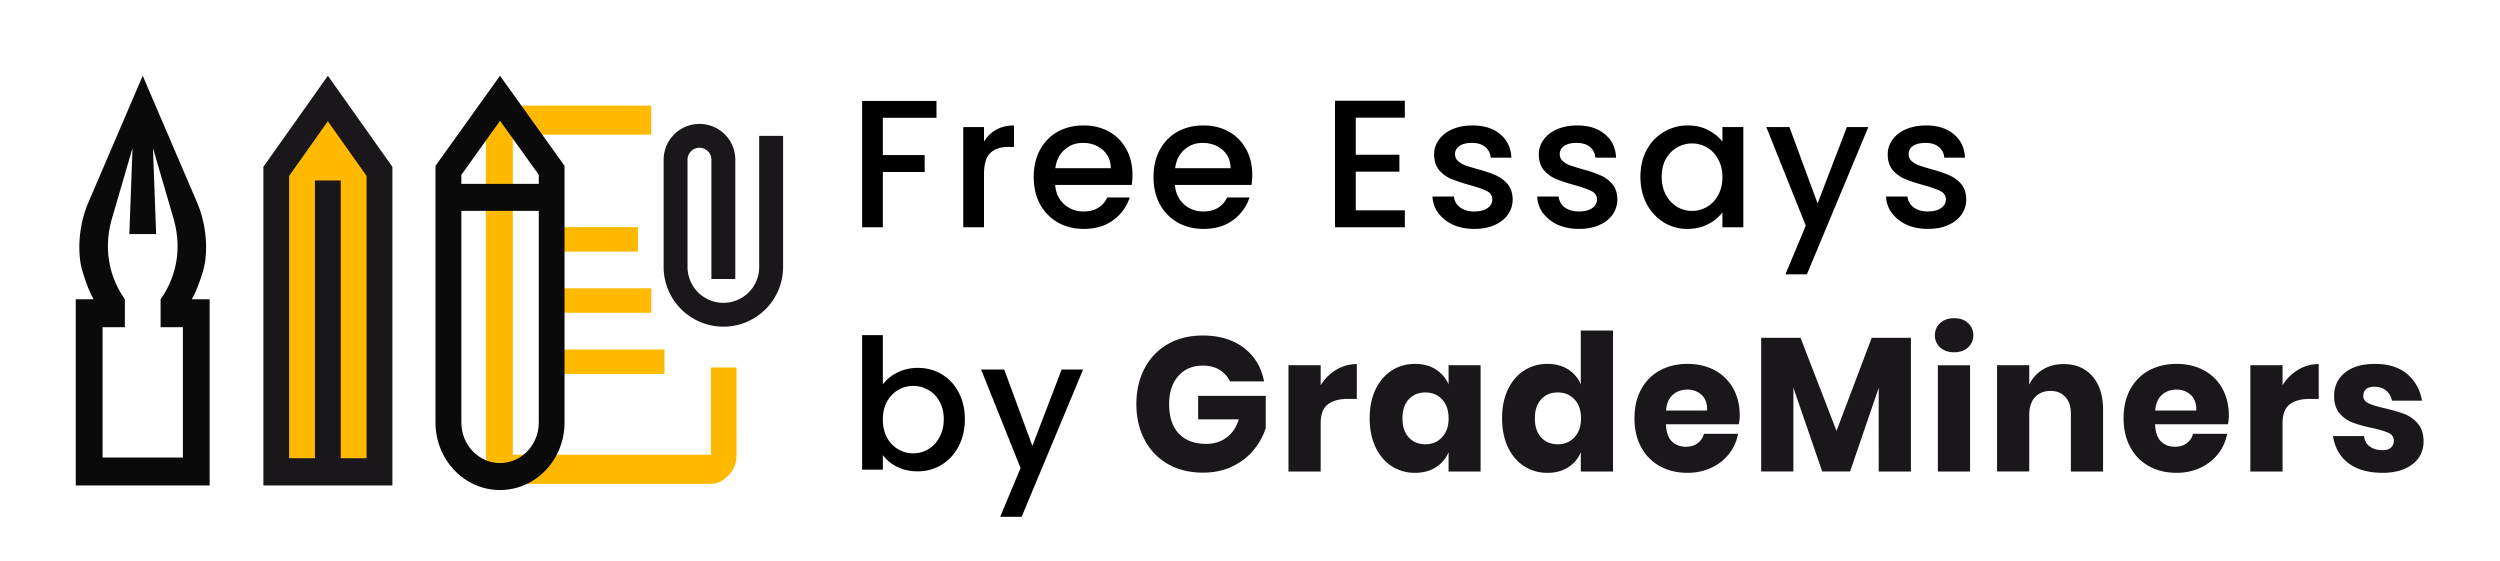 <svg width="165" height="37" viewBox="0 0 165 37" fill="none" xmlns="http://www.w3.org/2000/svg"><path d="M61.808 6.66v1.116h-3.54v2.46h2.76v1.116h-2.76V15H56.9V6.66h4.908Zm3.136 2.688c.2-.336.464-.596.792-.78.336-.192.732-.288 1.188-.288v1.416h-.348c-.536 0-.944.136-1.224.408-.272.272-.408.744-.408 1.416V15h-1.368V8.388h1.368v.96Zm9.798 2.184c0 .248-.016.472-.048.672h-5.052c.04.528.236.952.588 1.272.352.32.784.48 1.296.48.736 0 1.256-.308 1.56-.924h1.476a2.998 2.998 0 0 1-1.092 1.5c-.52.384-1.168.576-1.944.576-.632 0-1.2-.14-1.704-.42a3.139 3.139 0 0 1-1.176-1.2c-.28-.52-.42-1.12-.42-1.8 0-.68.136-1.276.408-1.788.28-.52.668-.92 1.164-1.2.504-.28 1.08-.42 1.728-.42.624 0 1.18.136 1.668.408.488.272.868.656 1.14 1.152.272.488.408 1.052.408 1.692Zm-1.428-.432c-.008-.504-.188-.908-.54-1.212-.352-.304-.788-.456-1.308-.456-.472 0-.876.152-1.212.456-.336.296-.536.7-.6 1.212h3.66Zm9.334.432c0 .248-.016.472-.048.672h-5.052c.04.528.236.952.588 1.272.352.32.784.48 1.296.48.736 0 1.256-.308 1.56-.924h1.476a2.998 2.998 0 0 1-1.092 1.5c-.52.384-1.168.576-1.944.576-.632 0-1.2-.14-1.704-.42a3.139 3.139 0 0 1-1.176-1.2c-.28-.52-.42-1.12-.42-1.8 0-.68.136-1.276.408-1.788.28-.52.668-.92 1.164-1.2.504-.28 1.08-.42 1.728-.42.624 0 1.18.136 1.668.408.488.272.868.656 1.14 1.152.272.488.408 1.052.408 1.692ZM81.22 11.1c-.008-.504-.188-.908-.54-1.212-.352-.304-.788-.456-1.308-.456-.472 0-.876.152-1.212.456-.336.296-.536.7-.6 1.212h3.66Zm8.26-3.336v2.448h2.88v1.116h-2.88v2.556h3.24V15H88.11V6.648h4.608v1.116h-3.24Zm7.824 7.344c-.52 0-.988-.092-1.404-.276a2.536 2.536 0 0 1-.972-.768 1.943 1.943 0 0 1-.384-1.092h1.416a.99.99 0 0 0 .396.708c.248.184.556.276.924.276.384 0 .68-.072.888-.216.216-.152.324-.344.324-.576 0-.248-.12-.432-.36-.552-.232-.12-.604-.252-1.116-.396a10.83 10.83 0 0 1-1.212-.396 2.176 2.176 0 0 1-.816-.588c-.224-.264-.336-.612-.336-1.044 0-.352.104-.672.312-.96.208-.296.504-.528.888-.696.392-.168.84-.252 1.344-.252.752 0 1.356.192 1.812.576.464.376.712.892.744 1.548h-1.368a.974.974 0 0 0-.36-.708c-.216-.176-.508-.264-.876-.264-.36 0-.636.068-.828.204a.632.632 0 0 0-.288.54c0 .176.064.324.192.444s.284.216.468.288c.184.064.456.148.816.252.48.128.872.26 1.176.396.312.128.58.32.804.576.224.256.34.596.348 1.02 0 .376-.104.712-.312 1.008-.208.296-.504.528-.888.696-.376.168-.82.252-1.332.252Zm6.91 0c-.52 0-.988-.092-1.404-.276a2.536 2.536 0 0 1-.972-.768 1.943 1.943 0 0 1-.384-1.092h1.416a.99.99 0 0 0 .396.708c.248.184.556.276.924.276.384 0 .68-.072.888-.216.216-.152.324-.344.324-.576 0-.248-.12-.432-.36-.552-.232-.12-.604-.252-1.116-.396a10.83 10.83 0 0 1-1.212-.396 2.176 2.176 0 0 1-.816-.588c-.224-.264-.336-.612-.336-1.044 0-.352.104-.672.312-.96.208-.296.504-.528.888-.696.392-.168.84-.252 1.344-.252.752 0 1.356.192 1.812.576.464.376.712.892.744 1.548h-1.368a.974.974 0 0 0-.36-.708c-.216-.176-.508-.264-.876-.264-.36 0-.636.068-.828.204a.632.632 0 0 0-.288.54c0 .176.064.324.192.444s.284.216.468.288c.184.064.456.148.816.252.48.128.872.26 1.176.396.312.128.58.32.804.576.224.256.34.596.348 1.02 0 .376-.104.712-.312 1.008-.208.296-.504.528-.888.696-.376.168-.82.252-1.332.252Zm4.054-3.444c0-.664.136-1.252.408-1.764a3.047 3.047 0 0 1 2.712-1.62c.52 0 .972.104 1.356.312.392.2.704.452.936.756v-.96h1.38V15h-1.38v-.984a2.717 2.717 0 0 1-.948.78c-.4.208-.856.312-1.368.312a2.938 2.938 0 0 1-1.56-.432 3.206 3.206 0 0 1-1.128-1.224c-.272-.528-.408-1.124-.408-1.788Zm5.412.024c0-.456-.096-.852-.288-1.188a1.938 1.938 0 0 0-.732-.768 1.93 1.93 0 0 0-.984-.264c-.352 0-.68.088-.984.264-.304.168-.552.42-.744.756-.184.328-.276.72-.276 1.176 0 .456.092.856.276 1.2.192.344.44.608.744.792a1.974 1.974 0 0 0 1.968 0c.304-.176.548-.432.732-.768.192-.344.288-.744.288-1.2Zm9.629-3.3-4.056 9.72h-1.416l1.344-3.216-2.604-6.504h1.524l1.86 5.04 1.932-5.04h1.416Zm3.932 6.72c-.52 0-.988-.092-1.404-.276a2.536 2.536 0 0 1-.972-.768 1.943 1.943 0 0 1-.384-1.092h1.416a.99.99 0 0 0 .396.708c.248.184.556.276.924.276.384 0 .68-.072.888-.216.216-.152.324-.344.324-.576 0-.248-.12-.432-.36-.552-.232-.12-.604-.252-1.116-.396a10.83 10.83 0 0 1-1.212-.396 2.176 2.176 0 0 1-.816-.588c-.224-.264-.336-.612-.336-1.044 0-.352.104-.672.312-.96.208-.296.504-.528.888-.696.392-.168.84-.252 1.344-.252.752 0 1.356.192 1.812.576.464.376.712.892.744 1.548h-1.368a.974.974 0 0 0-.36-.708c-.216-.176-.508-.264-.876-.264-.36 0-.636.068-.828.204a.632.632 0 0 0-.288.54c0 .176.064.324.192.444s.284.216.468.288c.184.064.456.148.816.252.48.128.872.26 1.176.396.312.128.58.32.804.576.224.256.34.596.348 1.02 0 .376-.104.712-.312 1.008-.208.296-.504.528-.888.696-.376.168-.82.252-1.332.252ZM58.268 25.372c.232-.32.548-.58.948-.78.408-.208.86-.312 1.356-.312.584 0 1.112.14 1.584.42.472.28.844.68 1.116 1.2.272.512.408 1.1.408 1.764 0 .664-.136 1.26-.408 1.788-.272.52-.648.928-1.128 1.224a2.96 2.96 0 0 1-1.572.432c-.512 0-.968-.1-1.368-.3a2.63 2.63 0 0 1-.936-.768V31H56.9v-8.88h1.368v3.252Zm4.02 2.292c0-.456-.096-.848-.288-1.176a1.832 1.832 0 0 0-.744-.756 1.974 1.974 0 0 0-1.968 0 2.022 2.022 0 0 0-.744.768c-.184.336-.276.732-.276 1.188 0 .456.092.856.276 1.2.192.336.44.592.744.768a1.974 1.974 0 0 0 1.968 0c.312-.184.56-.448.744-.792.192-.344.288-.744.288-1.2Zm9.197-3.276-4.056 9.72h-1.416l1.344-3.216-2.604-6.504h1.524l1.86 5.04 1.932-5.04h1.416Z" fill="#000"/><path fill-rule="evenodd" clip-rule="evenodd" d="M79.375 22.144c1.102 0 2.01.272 2.722.817.713.544 1.156 1.282 1.33 2.212h-2.25a1.747 1.747 0 0 0-.683-.76c-.307-.19-.676-.283-1.106-.283-.672 0-1.21.228-1.616.685-.406.456-.61 1.074-.61 1.854 0 .846.214 1.495.64 1.948.428.452 1.034.679 1.822.679.505 0 .949-.14 1.33-.421.38-.281.65-.681.808-1.2h-2.685v-1.547h4.462v2.124a4.348 4.348 0 0 1-.796 1.446c-.364.444-.83.804-1.398 1.08-.567.277-1.216.416-1.945.416-.887 0-1.661-.19-2.324-.572a3.898 3.898 0 0 1-1.535-1.603c-.36-.687-.541-1.47-.541-2.35 0-.88.18-1.664.54-2.35a3.91 3.91 0 0 1 1.53-1.604c.658-.38 1.427-.571 2.305-.571Zm7.79 3.28a3.032 3.032 0 0 1 1.025-1.018 2.596 2.596 0 0 1 1.36-.377v2.3h-.608c-.564 0-1 .122-1.311.365-.311.243-.466.654-.466 1.232v3.193h-2.126v-7.014h2.126v1.32Zm6.229-1.407c.53 0 .986.121 1.367.364s.663.574.845.993v-1.27h2.113v7.015h-2.113v-1.27c-.182.419-.464.75-.845.993-.381.243-.837.364-1.367.364a2.786 2.786 0 0 1-1.535-.433c-.452-.29-.808-.706-1.069-1.25-.261-.546-.392-1.182-.392-1.912 0-.737.13-1.376.392-1.916.261-.54.617-.956 1.069-1.245.452-.289.963-.433 1.535-.433Zm.685 1.885c-.456 0-.822.151-1.1.453-.278.302-.416.72-.416 1.257 0 .536.138.955.416 1.257.278.302.644.452 1.1.452.447 0 .814-.155 1.1-.465.286-.31.429-.725.429-1.244 0-.528-.143-.945-.43-1.25-.285-.307-.652-.46-1.1-.46Zm8.053-1.885c.531 0 .986.122 1.367.365.382.243.659.574.833.993v-3.558h2.126v9.302h-2.126v-1.27c-.174.42-.451.75-.833.993-.381.243-.836.365-1.367.365a2.786 2.786 0 0 1-1.535-.434c-.451-.289-.808-.706-1.069-1.25-.26-.545-.391-1.182-.391-1.911 0-.737.13-1.376.391-1.917.261-.54.618-.955 1.069-1.244.452-.29.963-.434 1.535-.434Zm.685 1.885c-.456 0-.822.151-1.1.453-.277.302-.416.72-.416 1.257 0 .536.139.955.416 1.257.278.302.644.452 1.1.452.448 0 .814-.155 1.1-.465.286-.31.429-.725.429-1.244 0-.528-.143-.945-.429-1.25-.286-.307-.652-.46-1.1-.46Zm12.006 1.521c0 .176-.021.369-.062.578h-4.81c.025.528.157.907.397 1.138.241.23.547.345.92.345.315 0 .576-.08.783-.238.207-.16.344-.365.41-.616h2.25c-.091.494-.29.936-.596 1.326-.307.39-.697.695-1.169.917a3.66 3.66 0 0 1-1.578.333c-.68 0-1.283-.144-1.809-.433a3.087 3.087 0 0 1-1.237-1.25c-.298-.546-.447-1.182-.447-1.912 0-.737.147-1.376.441-1.916.294-.54.707-.956 1.237-1.245.53-.289 1.135-.433 1.815-.433.687 0 1.292.142 1.814.427.522.285.926.685 1.212 1.2.286.516.429 1.109.429 1.779Zm-2.152-.326c.008-.461-.114-.807-.367-1.038a1.343 1.343 0 0 0-.939-.345c-.389 0-.712.117-.969.352s-.402.578-.435 1.03h2.71Zm13.449-4.802v8.824h-2.126V25.6l-1.889 5.518h-1.84l-1.901-5.53v5.53h-2.126v-8.824h2.598l2.374 6.146 2.324-6.146h2.586Zm1.583-.164c0-.326.116-.597.348-.81.232-.214.539-.321.92-.321s.688.107.92.32c.232.214.348.485.348.811 0 .319-.116.585-.348.798-.232.214-.539.321-.92.321s-.688-.107-.92-.32a1.04 1.04 0 0 1-.348-.799Zm2.321 1.974v7.014h-2.125v-7.014h2.125Zm6.181-.076c.795 0 1.427.268 1.895.805.468.536.702 1.274.702 2.212v4.073h-2.125v-3.822c0-.469-.122-.835-.367-1.1-.244-.263-.569-.395-.975-.395-.431 0-.773.138-1.026.414-.253.277-.379.67-.379 1.182v3.72h-2.125v-7.013h2.125v1.282c.199-.42.495-.75.889-.993.393-.243.855-.365 1.386-.365Zm10.899 3.394c0 .176-.02.369-.062.578h-4.81c.025.528.157.907.398 1.138.24.23.547.345.919.345.315 0 .576-.08.784-.238a1.12 1.12 0 0 0 .41-.616h2.249c-.091.494-.29.936-.596 1.326-.307.39-.696.695-1.169.917a3.66 3.66 0 0 1-1.578.333c-.68 0-1.282-.144-1.809-.433a3.079 3.079 0 0 1-1.236-1.25c-.299-.546-.448-1.182-.448-1.912 0-.737.147-1.376.441-1.916.295-.54.707-.956 1.237-1.245.531-.289 1.135-.433 1.815-.433.688 0 1.293.142 1.815.427.522.285.926.685 1.211 1.2.286.516.429 1.109.429 1.779Zm-2.148-.326c.008-.461-.114-.807-.367-1.038a1.342 1.342 0 0 0-.938-.345c-.39 0-.713.117-.97.352s-.402.578-.435 1.03h2.71Zm5.693-1.673a3.034 3.034 0 0 1 1.025-1.018 2.597 2.597 0 0 1 1.361-.377v2.3h-.609c-.563 0-1 .122-1.311.365-.311.243-.466.654-.466 1.232v3.193h-2.126v-7.014h2.126v1.32Zm6.112-1.407c.878 0 1.58.222 2.107.666.526.444.855 1.03.988 1.76h-1.989a1.117 1.117 0 0 0-.392-.673c-.203-.163-.457-.245-.764-.245-.24 0-.423.052-.547.157-.124.105-.186.254-.186.446 0 .218.114.382.341.49.228.11.587.218 1.076.327.53.126.965.254 1.305.384.339.13.634.341.882.634.249.294.373.688.373 1.182 0 .402-.108.758-.323 1.068-.216.31-.526.553-.932.73-.406.175-.887.263-1.442.263-.936 0-1.686-.21-2.25-.628-.563-.419-.907-1.018-1.031-1.797h2.05c.034.301.16.532.379.69.22.16.504.24.852.24.24 0 .423-.057.547-.17a.576.576 0 0 0 .186-.446c0-.243-.114-.417-.342-.522-.227-.105-.598-.216-1.112-.333a8.828 8.828 0 0 1-1.268-.352 2.093 2.093 0 0 1-.857-.61c-.241-.28-.361-.664-.361-1.15 0-.628.236-1.137.709-1.527.472-.39 1.139-.584 2.001-.584Z" fill="#19171A"/><path d="M47.742 21.561a3.949 3.949 0 0 0 2.786-1.154 3.937 3.937 0 0 0 1.156-2.781v-8.66h-1.577v8.66a2.36 2.36 0 0 1-2.365 2.361 2.367 2.367 0 0 1-2.365-2.361V10.54a.787.787 0 0 1 1.345-.556c.148.147.231.347.231.556v7.872h1.577V10.54a2.36 2.36 0 0 0-2.365-2.361A2.367 2.367 0 0 0 43.8 10.54v7.085a3.937 3.937 0 0 0 1.156 2.781 3.949 3.949 0 0 0 2.786 1.154Z" fill="#19171A"/><path d="M42.108 14.992h-6.132v1.615h6.132v-1.615Zm.876 4.037h-7.008v1.615h7.008v-1.615Zm.875 4.037h-7.883v1.614h7.883v-1.614Z" fill="#FFBA00"/><path d="M34.533 31.934h12.389c.498 0 .838-.234 1.19-.594s.501-.817.502-1.326l-.003-5.761h-1.69v5.76H33.846V8.89h9.135V6.97h-8.447c-.498 0-1.525.234-1.877.594-.352.36-.594.817-.594 1.326v21.125c0 .51.242.966.594 1.326.352.36 1.38.594 1.877.594Z" fill="#FFBA00"/><path fill-rule="evenodd" clip-rule="evenodd" d="M33 32.343c2.353 0 4.26-1.996 4.26-4.458v-16.94L33 5l-4.258 5.944v16.941c0 2.462 1.907 4.458 4.259 4.458Zm2.56-20.21v-.594l-2.556-3.566-2.555 3.566v.595h5.11Zm-5.11 1.784v13.969c0 1.477 1.143 2.675 2.554 2.675 1.412 0 2.555-1.198 2.555-2.675V13.917h-5.11Z" fill="#0A0A0A"/><path d="M25.9 32.042h-8.517V11.009L21.64 5l4.259 6.01v21.032Z" fill="#19171A"/><path fill-rule="evenodd" clip-rule="evenodd" d="M22.489 30.24h1.703V11.61l-2.555-3.605-2.555 3.605v18.63h1.703V11.91h1.704v18.33Z" fill="#FFBA00"/><path fill-rule="evenodd" clip-rule="evenodd" d="M13.837 19.75H12.66c.243-.41.489-1.024.736-1.844.372-1.229.242-3.069-.371-4.5L9.419 5l-3.605 8.406c-.614 1.431-.743 3.271-.372 4.5.248.82.493 1.434.736 1.844H5v12.292h8.837V19.75ZM7.36 14.526 8.746 9.77l-.209 5.678h1.768l-.21-5.678 1.388 4.756c.589 2.15 0 3.995-.884 5.224v1.844h1.473v8.604H6.77v-8.604h1.472V19.75c-.883-1.23-1.472-3.073-.883-5.224Z" fill="#0A0A0A"/></svg>